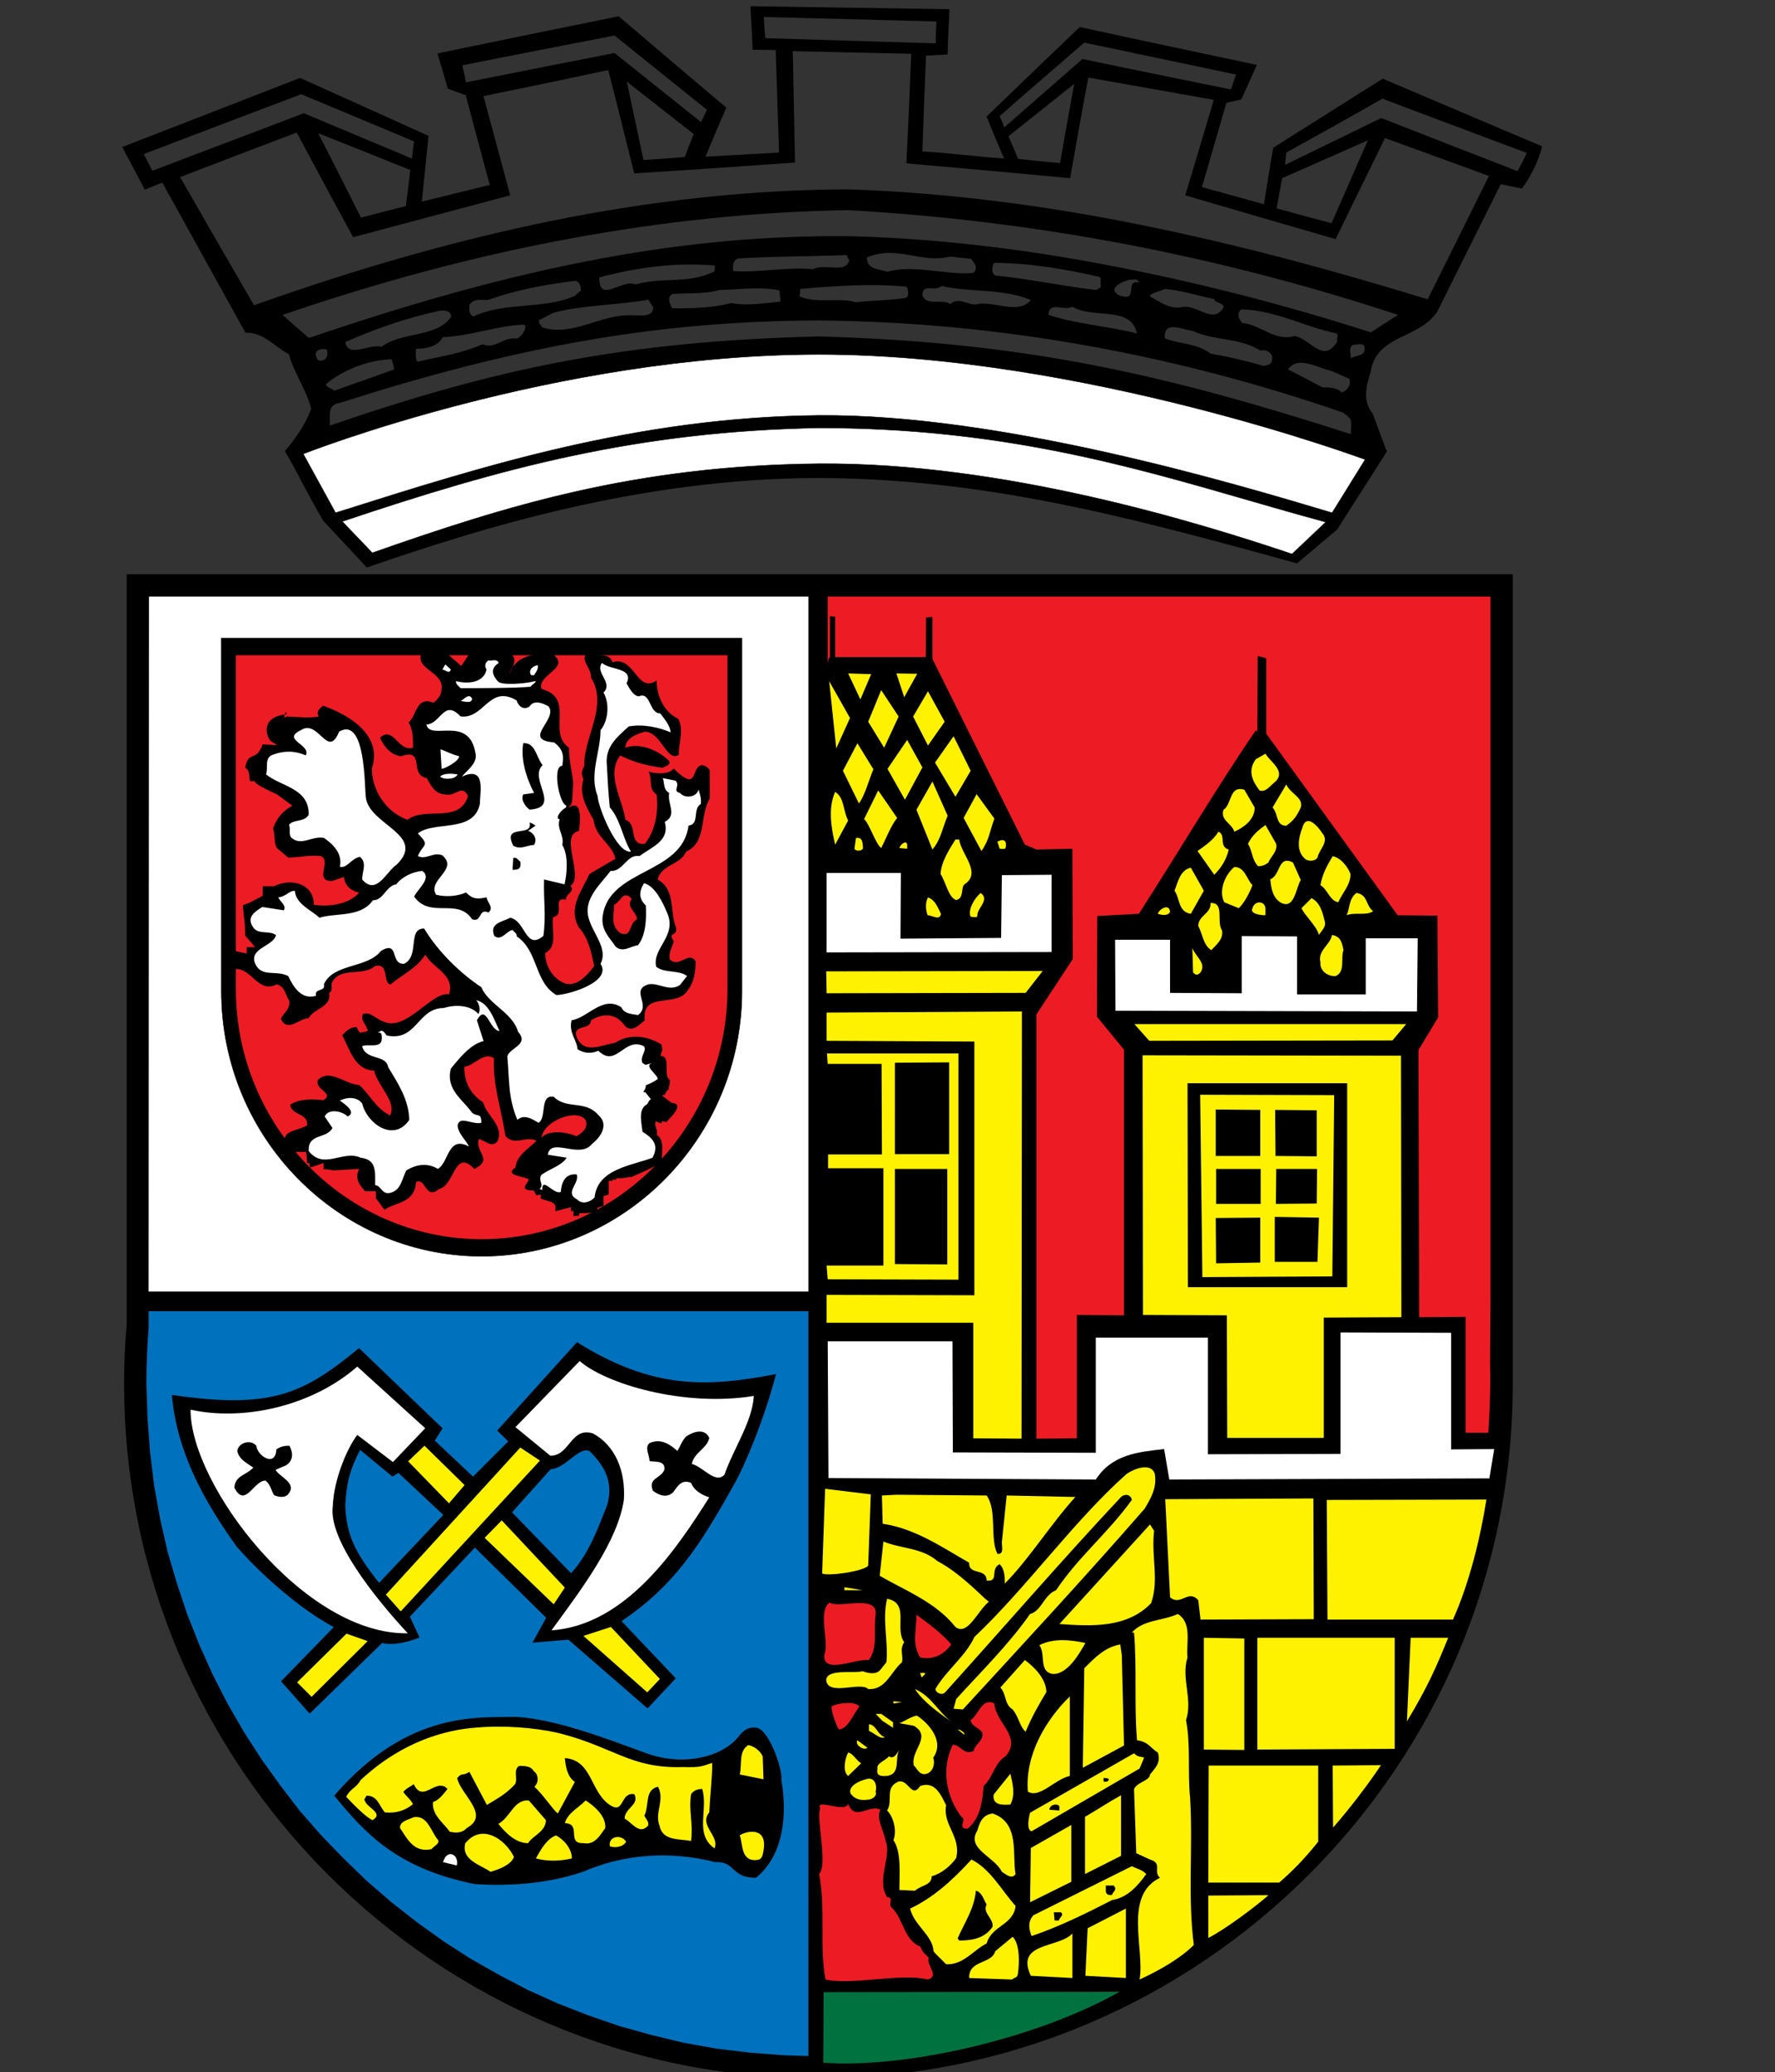 <svg width="857" height="1000" viewBox="0 0 857 1000" fill="none" xmlns="http://www.w3.org/2000/svg">
<rect x="0" y="0" width="857" height="1000" fill="#333333" stroke="none"/>
<g clip-path="url(#clip0_679_9939)">
<path fill-rule="evenodd" clip-rule="evenodd" d="M395.154 1003C579.804 1003 730.391 852.41 730.391 667.764V639.44V277.133H61.174V639.256C60.276 648.759 59.918 658.261 59.918 667.764C59.918 852.413 210.505 1003 395.154 1003Z" fill="black"/>
<path fill-rule="evenodd" clip-rule="evenodd" d="M390.312 287.888V623.308H71.75L71.927 287.888H390.312Z" fill="white"/>
<path fill-rule="evenodd" clip-rule="evenodd" d="M399.633 287.888V992.242L411.643 991.884L428.137 990.628L444.45 988.659L460.408 985.79L476.004 982.029L491.42 977.72L506.477 972.527L521.18 966.785L535.521 960.329L549.503 952.986L563.128 945.275L576.213 936.844L588.943 927.703L601.312 918.023L613.141 907.807L624.254 897.049L635.193 885.755L645.412 874.103L654.911 861.738L664.056 849.004L672.48 835.919L680.369 822.298L687.541 808.316L693.996 793.968L699.913 779.092L704.932 764.038L709.415 748.793L712.998 733.019L715.864 717.061L717.836 700.929C719.092 686.41 719.812 671.885 719.45 657.367L719.631 628.686V287.888H399.633Z" fill="#ED1C24"/>
<path fill-rule="evenodd" clip-rule="evenodd" d="M71.751 632.804H390.313V992.245L378.661 991.887L362.167 990.631L345.854 988.663L329.899 985.793L314.303 982.033L298.887 977.724L283.83 972.53L269.127 966.788L254.787 960.332L240.804 952.99L227.18 945.278L214.095 936.847L201.364 927.706L188.996 918.027L177.163 907.811L166.05 897.053L155.114 885.759L144.895 874.107L135.396 861.741L126.252 849.008L117.827 835.923L109.939 822.302L102.767 808.319L96.314 793.972L90.398 779.095L85.379 764.041L80.899 748.796L77.313 733.022L74.443 717.064L72.471 700.932L71.215 684.438L70.68 667.767C70.68 658.8 71.038 650.018 71.754 641.051V632.804H71.751Z" fill="#0071BC"/>
<path fill-rule="evenodd" clip-rule="evenodd" d="M190.224 178.328C180.725 181.736 171.041 185.141 161.361 188.547C159.928 187.114 157.417 187.114 157.417 185.319C166.38 178.147 177.138 174.025 188.968 173.309C189.688 174.742 190.046 176.895 190.224 178.328ZM157.598 168.648C158.853 170.439 157.779 174.206 154.909 174.025C153.653 174.383 152.756 172.95 152.756 172.23C151.323 169.006 155.267 167.928 157.598 168.648ZM651.487 182.811C652.384 185.677 650.771 188.366 647.724 189.444C646.11 187.114 641.449 186.933 638.583 186.933C632.844 184.067 627.47 181.016 621.911 178.328C626.395 171.336 636.252 177.611 642.889 179.044C645.751 180.3 648.621 181.555 651.487 182.811ZM658.837 167.75C659.372 172.23 654.534 171.156 652.204 172.95C652.204 170.439 650.951 167.573 653.459 166.317C654.896 166.676 658.478 164.881 658.837 167.75ZM253.688 157.354C253.688 159.865 251.715 162.373 249.566 163.448C243.11 162.192 239.169 168.825 233.072 166.136C222.136 170.797 212.279 172.053 201.521 174.564C200.446 173.128 200.804 170.62 200.804 168.289C205.646 168.47 211.74 167.034 213.712 162.731C227.336 162.192 239.705 157.173 252.974 156.637C253.148 156.815 253.507 156.996 253.688 157.354ZM608.465 169.183C610.976 168.825 612.586 169.183 614.204 171.695C614.559 175.1 613.129 176.536 609.72 176.536C601.293 174.025 592.687 172.053 584.44 170.62C577.988 165.601 568.667 165.959 562.392 163.27C561.675 154.307 570.997 159.149 575.839 159.688C586.771 164.7 598.246 162.731 608.465 169.183ZM648.44 199.124C653.104 202.71 652.384 201.813 652.204 209.521C564.183 181.194 495.881 165.062 395.134 162.37C301.016 164.7 238.988 177.966 159.215 205.395C159.396 200.018 158.14 195.176 164.057 194.46C245.263 168.467 314.463 154.839 395.137 154.662C483.693 155.378 569.202 171.695 648.44 199.124ZM217.834 152.87C210.843 163.089 194.171 159.862 184.13 167.389C178.752 165.597 167.998 173.124 166.742 165.058C181.264 158.603 196.502 153.406 212.098 149.998C215.145 149.643 217.653 150.001 217.834 152.87ZM645.393 160.937C646.291 161.653 645.212 163.803 645.574 165.058C638.583 175.813 632.666 163.264 624.958 162.192C615.456 164.881 608.465 156.634 600.04 155.917C598.068 154.843 596.816 150.54 599.505 149.284C616.172 149.823 629.797 157.712 645.393 160.937ZM315.357 148.21C315.534 153.229 309.263 152.154 305.854 152.154C290.08 151.257 277.35 162.55 261.934 158.07C261.218 156.996 259.782 155.917 260.321 154.484C262.651 153.229 264.981 152.154 267.312 150.902C281.653 147.135 297.969 147.316 313.026 144.627C313.743 145.879 314.64 147.135 315.357 148.21ZM548.945 160.937C535.14 157.35 519.547 156.456 506.281 151.973C506.462 144.982 513.453 150.359 517.752 148.029C527.971 154.126 546.079 147.316 548.945 160.937ZM376.845 145.521C368.602 146.418 360.174 147.674 353.183 146.237C344.042 148.568 334.539 148.926 324.501 148.749C323.426 146.596 321.812 143.371 324.682 141.935C332.031 141.218 339.92 142.112 347.27 139.963C356.056 139.782 367.169 138.168 376.309 140.143C376.487 141.935 376.668 143.726 376.845 145.521ZM586.054 144.265C587.129 146.596 589.818 145.702 590.893 148.032C586.054 157.173 577.988 146.599 570.635 148.213C565.258 149.469 559.881 145.702 555.22 143.013C555.22 141.399 560.058 140.683 562.392 139.427C570.639 140.143 577.807 142.651 586.054 144.265ZM497.676 144.804C491.937 151.796 481.182 145.702 472.577 146.596C468.455 148.387 463.258 142.651 458.775 146.773C455.008 143.907 447.3 148.029 445.328 142.471C445.509 136.377 451.603 141.037 454.65 137.987C467.916 141.218 484.229 139.065 497.676 144.804ZM280.4 140.321C279.326 141.038 278.428 141.935 277.531 142.832C262.115 149.465 244.188 145.521 228.592 152.693C226.081 151.618 226.62 148.929 226.62 147.135C228.773 143.907 232.717 144.804 235.406 144.804C249.747 139.782 262.654 137.455 277.893 135.483C280.4 136.377 280.4 138.888 280.4 140.321ZM437.44 138.349C438.873 139.065 438.873 143.368 437.44 143.726C430.267 144.982 420.407 144.982 413.235 145.879C405.885 143.368 394.41 146.777 385.986 143.013C386.344 141.938 386.344 140.502 386.344 139.427C403.558 137.991 420.588 136.735 437.44 138.349ZM549.842 136.377C543.213 134.763 549.126 144.804 542.312 143.01C540.343 142.829 539.265 142.112 538.013 140.321C538.013 137.274 542.493 135.841 545.54 134.944C546.795 135.302 549.307 133.869 549.842 136.377ZM344.936 130.999C332.206 137.274 319.837 133.51 306.748 137.274C300.119 134.408 289.18 146.954 289.361 133.869C307.646 129.027 326.112 126.519 345.113 128.133C345.117 129.208 345.117 130.102 344.936 130.999ZM531.018 133.688C531.919 134.763 531.018 136.377 531.557 138.53C530.841 139.065 529.947 139.427 529.227 139.963C512.556 137.991 496.959 134.585 480.643 132.971C478.49 131.893 478.852 128.669 479.926 126.874C496.959 126.877 514.705 129.924 531.018 133.688ZM410.01 125.622C408.577 132.255 397.819 126.877 392.622 129.924C380.431 128.669 366.271 131.716 354.08 130.818C353.722 128.669 353.544 125.799 356.41 124.725C374.876 123.65 388.859 123.827 408.758 123.114C409.113 123.827 409.474 124.725 410.01 125.622ZM468.813 124.905C470.069 126.519 472.758 129.385 469.888 131.719C457.519 132.975 440.845 127.417 428.295 131.18C424.89 129.747 418.257 130.283 418.615 124.189C433.318 118.095 444.612 127.413 458.772 123.831C461.999 124.189 465.405 124.547 468.813 124.905ZM674.972 151.976C670.492 154.843 666.19 157.531 661.887 160.401C620.656 147.135 577.449 136.022 534.785 127.952C491.759 119.705 449.273 114.867 409.116 113.97C365.377 113.611 323.426 118.095 281.117 126.519C238.449 134.944 195.065 147.493 149.173 163.089C144.871 159.503 140.568 155.74 136.443 151.976C183.055 136.022 229.128 123.65 274.839 115.225C320.192 106.798 365.012 102.137 409.471 101.42C454.647 103.932 499.464 109.486 543.923 117.914C587.846 126.338 631.591 137.632 674.972 151.976ZM198.112 82.06C197.396 87.977 196.679 93.713 195.959 99.448C188.787 101.239 181.441 103.215 174.269 105.006C167.455 91.382 160.645 77.939 153.653 64.311C168.714 70.227 183.413 76.144 198.112 82.06ZM642.885 107.695C633.919 105.365 625.317 103.034 616.35 100.523C617.251 95.685 618.145 90.843 619.042 86.005C632.844 79.911 646.649 73.813 660.454 67.719C654.534 80.986 648.798 94.429 642.885 107.695ZM199.907 68.255C199.552 70.944 199.19 73.813 198.832 76.502C181.622 69.33 164.234 61.98 146.662 54.631C122.461 63.953 97.901 73.097 73.522 82.419C72.266 79.73 70.833 77.041 69.4 74.349C94.857 64.669 120.133 54.989 145.41 45.487C163.695 53.017 181.799 60.725 199.907 68.255ZM334.898 64.669C333.461 68.433 332.028 72.019 330.595 75.782C323.962 76.321 317.329 76.857 310.696 77.215C308.007 64.666 305.319 52.116 302.63 39.389C313.385 47.817 324.143 56.245 334.898 64.669ZM737.18 73.813C735.744 76.86 734.133 79.73 732.697 82.599C710.829 74.172 688.958 65.57 666.906 56.961C651.49 64.492 635.891 72.022 620.478 79.552C620.656 77.58 620.833 75.608 621.014 73.636C636.611 65.031 652.029 56.426 667.445 47.64C690.927 56.422 714.054 65.208 737.18 73.813ZM511.836 78.652C504.486 78.116 498.75 77.396 491.578 76.68C490.142 73.452 488.351 68.972 486.918 65.744C497.853 56.958 507.711 49.25 518.646 40.468C516.319 53.198 513.989 65.925 511.836 78.652ZM439.947 25.949C439.231 43.518 438.511 61.264 437.617 78.833C464.152 81.163 490.504 83.493 516.677 86.005C519.544 69.692 522.413 53.556 525.46 37.421C545.717 41.007 565.797 44.593 586.054 48.179C581.39 63.594 576.914 79.013 572.249 94.251C596.632 101.424 620.652 108.412 644.857 115.403C652.743 99.09 660.812 82.777 668.697 66.641C685.549 72.739 702.224 78.833 718.895 84.927C709.034 104.826 699.174 124.547 689.313 144.443C643.779 130.46 598.065 118.092 551.992 108.77C505.38 99.267 458.052 92.993 409.474 91.382C361.43 91.559 314.282 96.937 267.134 106.439C219.27 116.119 171.584 129.924 122.641 147.316C110.631 126.7 98.798 106.084 86.968 85.466C105.612 78.293 124.433 71.125 143.26 63.953C152.224 80.805 161.365 97.653 170.509 114.505C195.608 107.695 221.062 101.059 246.338 94.248C242.035 78.293 237.733 62.339 233.43 46.384C253.688 42.262 273.587 38.137 293.666 33.835C297.969 50.506 302.094 67.177 306.216 83.671C332.209 82.06 358.024 80.266 383.84 78.471C383.482 60.544 383.123 42.617 382.765 24.69C401.944 25.049 420.949 25.591 439.947 25.949ZM341.35 53.017C340.452 54.989 339.378 56.961 338.484 58.934C324.501 47.817 310.696 36.704 296.713 25.591C272.87 30.252 249.027 34.913 225.006 39.751C224.467 36.882 223.75 34.193 223.211 31.504C247.771 26.663 272.331 21.824 296.713 17.163C311.59 29.174 326.47 41.007 341.35 53.017ZM596.812 35.988C595.912 38.318 595.199 40.829 594.301 43.16C570.458 38.318 546.437 33.48 522.594 28.461C509.864 39.754 497.676 50.151 484.945 61.448C484.048 59.653 483.512 57.681 482.618 56.071C496.42 43.88 509.686 32.586 523.491 20.575C548.051 25.768 572.43 30.788 596.812 35.988ZM451.784 20.927C424.532 20.029 397.102 19.316 369.499 18.419C369.141 15.01 368.96 11.605 368.782 8.2C396.751 8.916 424.354 9.633 452.142 10.35C451.958 13.755 451.784 17.344 451.784 20.927ZM177.138 273.878L156.165 251.472C148.634 238.922 141.466 223.861 137.521 217.767C145.949 207.729 148.457 201.813 150.248 197.329C147.918 187.83 141.824 179.942 139.493 170.975C132.683 167.389 127.125 160.22 118.52 160.578C111.887 148.568 105.073 136.377 98.44 124.366C91.807 112.356 85.174 100.345 78.36 88.154C75.671 89.229 72.802 90.304 69.936 91.559C66.35 84.749 62.586 77.758 59 70.944C87.682 59.831 116.367 48.715 144.871 37.602C165.667 46.923 186.283 56.245 206.898 65.57C205.823 76.147 204.745 86.725 203.671 97.302C214.606 94.613 225.542 91.924 236.477 89.236C232.533 74.895 228.766 60.373 224.825 45.852C221.959 44.954 219.089 43.88 216.22 42.805C214.606 37.246 212.992 31.511 211.201 25.775C240.599 19.681 269.642 13.765 298.682 7.848C315.893 22.547 333.28 37.25 350.671 51.949C347.266 59.838 343.858 67.726 340.633 75.612C352.466 74.895 364.296 74.356 376.129 73.639C375.59 57.145 375.051 40.652 374.515 24.161C370.748 24.161 366.984 23.98 363.398 23.98C363.043 16.983 362.685 9.991 362.327 3C394.595 3.539 426.504 3.897 458.413 4.433C458.055 11.783 457.697 18.955 457.516 26.304C454.107 26.485 450.525 26.663 447.12 26.843C446.403 42.621 445.867 57.32 445.328 73.094C458.594 73.81 471.679 75.605 484.765 76.502C481.898 69.688 479.029 63.055 476.34 56.245C491.217 41.904 506.278 27.382 521.335 13.042C550.017 19.316 578.34 25.233 606.847 31.327C604.336 36.885 601.825 42.443 599.317 47.998C596.987 48.537 594.479 49.073 592.145 49.612C588.201 63.236 584.26 76.68 580.315 90.304C590.354 92.993 600.392 95.862 610.249 98.551C611.686 89.587 613.119 80.443 614.733 71.299C632.301 60.186 650.051 49.069 667.619 37.956C693.431 48.892 718.889 59.828 744.527 70.582C743.09 77.393 738.968 85.281 734.843 91.02C731.435 90.304 728.033 89.587 724.624 88.868C714.405 109.306 704.186 129.744 693.971 150.356C684.649 164.161 664.572 161.114 661.699 179.757C659.369 187.107 657.936 193.562 662.774 199.656L669.588 217.942L645.564 255.59L626.204 271.903C541.589 248.418 474.539 231.027 395.124 230.672C308.724 230.853 231.639 255.054 177.138 273.878Z" fill="black"/>
<path fill-rule="evenodd" clip-rule="evenodd" d="M162.007 247.484C230.309 225.911 306.141 201.334 395.417 200.477C484.513 199.764 598.71 234.198 643.169 247.484L659.124 221.765C659.124 221.765 522.7 171.045 395.417 171.045C267.957 171.045 146.41 219.053 146.41 219.053L162.007 247.484Z" fill="white"/>
<path fill-rule="evenodd" clip-rule="evenodd" d="M223.09 194.945C269.415 182.941 331.676 170.937 395.419 170.937C459.073 170.937 525.009 183.619 575.029 196.3C600.04 202.641 621.073 208.982 635.853 213.737C643.243 216.115 649.07 218.097 653.05 219.484C655.04 220.177 656.568 220.722 657.598 221.094C658.114 221.28 658.505 221.422 658.767 221.518C658.898 221.566 658.997 221.603 659.063 221.627L659.161 221.663C659.162 221.664 659.163 221.664 659.125 221.765L659.163 221.664L659.286 221.71L643.218 247.611L641.677 247.15C596.218 233.562 483.535 199.879 395.419 200.585C308.107 201.423 233.654 224.953 166.516 246.173C165.02 246.645 163.529 247.117 162.04 247.587L161.956 247.613L146.258 218.998L146.372 218.953L146.411 219.053C146.372 218.953 146.372 218.952 146.373 218.952L146.394 218.944L146.461 218.918C146.52 218.895 146.608 218.86 146.725 218.815C146.959 218.724 147.308 218.589 147.769 218.413C148.691 218.061 150.059 217.545 151.846 216.889C155.419 215.576 160.666 213.7 167.36 211.449C180.749 206.948 199.928 200.946 223.09 194.945ZM146.565 219.109L162.06 247.354C163.523 246.892 164.989 246.429 166.458 245.964C233.593 224.746 308.072 201.207 395.418 200.369C483.566 199.663 596.273 233.353 641.731 246.941L643.122 247.356L658.964 221.821C658.898 221.797 658.808 221.763 658.693 221.721C658.431 221.625 658.04 221.483 657.525 221.297C656.495 220.926 654.968 220.381 652.979 219.688C649.001 218.301 643.175 216.32 635.787 213.943C621.01 209.189 599.982 202.849 574.976 196.51C524.964 183.831 459.047 171.153 395.419 171.153C331.701 171.153 269.459 183.153 223.145 195.154C199.988 201.154 180.814 207.154 167.429 211.654C160.737 213.904 155.492 215.779 151.92 217.092C150.135 217.748 148.767 218.263 147.846 218.615C147.386 218.791 147.037 218.925 146.803 219.016C146.702 219.055 146.623 219.086 146.565 219.109Z" fill="black"/>
<path fill-rule="evenodd" clip-rule="evenodd" d="M179.754 266.803C243.754 244.373 306.139 224.655 395.415 223.798C484.511 223.084 579.348 252.375 623.807 267.376L640.12 251.947C569.487 232.945 500.65 206.51 395.415 206.51C307.931 208.084 242.498 225.656 165.232 251.659L179.754 266.803Z" fill="white"/>
<path fill-rule="evenodd" clip-rule="evenodd" d="M395.414 206.402L395.416 206.402C482.031 206.402 543.998 224.308 602.586 241.238C615.193 244.881 627.643 248.478 640.149 251.843L640.335 251.893L623.835 267.499L623.773 267.478C579.315 252.478 484.492 223.193 395.417 223.906C306.159 224.763 243.786 244.476 179.79 266.905L179.725 266.928L165.037 251.611L165.198 251.557C242.469 225.552 307.913 207.976 395.414 206.402ZM395.417 206.618C308.009 208.191 242.619 225.736 165.429 251.707L179.784 266.679C243.764 244.256 306.151 224.547 395.415 223.69C484.489 222.977 579.295 252.246 623.781 267.253L639.906 252.001C627.458 248.65 615.066 245.069 602.52 241.444C543.934 224.515 481.998 206.618 395.417 206.618Z" fill="black"/>
<path fill-rule="evenodd" clip-rule="evenodd" d="M232.554 606.272C163.535 606.272 106.885 548.905 106.885 478.273V307.968H358.222V478.273C358.226 548.905 301.576 606.272 232.554 606.272Z" fill="black"/>
<path fill-rule="evenodd" clip-rule="evenodd" d="M106.775 307.86H358.329V478.273C358.332 548.963 301.636 606.38 232.552 606.38C163.472 606.38 106.775 548.963 106.775 478.273V307.86ZM106.991 308.076V478.273C106.991 548.847 163.595 606.164 232.552 606.164C301.513 606.164 358.116 548.847 358.113 478.273V308.076H106.991Z" fill="black"/>
<path fill-rule="evenodd" clip-rule="evenodd" d="M232.553 598.025C167.297 598.025 113.875 543.705 113.875 477.201V316.214H351.23V477.201C351.23 543.705 297.808 598.025 232.553 598.025Z" fill="#ED1C24"/>
<path fill-rule="evenodd" clip-rule="evenodd" d="M176.485 497.998L177.382 497.458C177.56 497.1 178.099 497.1 177.201 496.561C176.843 494.231 173.796 492.439 175.229 489.389C178.815 487.953 181.323 491.719 184.728 492.794C195.664 498.711 208.572 478.092 216.819 479.887C219.688 470.207 209.288 467.695 205.347 460.704C200.864 467.695 194.231 470.207 188.676 475.045C184.554 475.045 188.318 464.29 180.968 466.259C175.233 471.459 164.116 466.259 160.172 474.328C159.814 476.123 160.888 478.092 158.916 479.17C160.172 486.161 151.567 486.52 149.056 491.361C144.575 491.361 138.836 498.533 135.609 491.719C136.684 489.031 140.092 487.239 139.73 483.114C137.758 480.245 137.758 476.123 133.637 475.045C123.957 479.887 121.445 465.723 112.124 467.873C111.765 464.645 111.049 461.421 110.51 458.374L119.115 460.168V457.118H123.237L118.395 451.56L118.218 446.36L117.32 438.113V436.68C118.753 436.861 125.564 432.916 126.819 432.377V427.716H132.197C140.983 423.414 151.557 426.642 151.557 436.68C159.442 437.755 168.586 436.322 173.428 430.763C169.664 430.047 166.437 427.536 166.078 423.233L160.162 425.205C151.557 425.205 160.162 415.525 154.965 413.195C150.304 412.478 144.569 413.734 139.188 413.911L134.527 409.967C131.839 408.176 133.094 402.976 131.839 399.929C134.35 392.04 140.444 389.352 141.16 388.816L133.811 383.438C131.839 382.364 123.414 378.955 122.694 376.805C118.573 378.6 122.155 372.503 118.392 370.531C119.828 361.926 123.769 368.019 126.819 359.237L133.811 359.595L130.764 357.623C128.433 355.47 125.564 345.971 138.294 344.715C138.294 341.31 135.964 348.12 138.294 345.79C143.671 345.971 149.049 346.687 153.89 345.79C152.635 343.818 153.89 342.023 156.043 340.59C168.77 345.07 184.906 354.934 179.529 370.886C179.529 381.105 186.158 391.863 196.739 395.626C205.344 388.993 221.838 397.779 225.96 384.152C223.093 378.235 219.685 384.51 215.563 383.435C210.005 383.435 208.214 379.313 206.061 375.546C197.097 373.755 205.702 360.847 193.511 364.969C188.669 364.253 185.442 360.489 183.469 356.006C190.102 350.089 192.075 362.997 199.424 360.847C199.424 356.367 199.424 352.061 197.271 348.656C201.216 345.428 200.857 335.748 209.282 339.154C210.896 338.079 213.403 335.032 213.045 333.237C215.376 324.093 199.063 323.196 203.904 314.413C206.774 314.055 209.64 313.516 212.151 312.26L222.728 321.401L228.464 312.618L244.6 312.796C244.061 313.154 245.674 314.051 245.497 314.949C250.516 317.457 247.827 321.043 245.855 325.523C248.902 315.843 259.121 315.126 267.01 315.843C275.796 322.472 259.121 325.523 261.452 332.514C277.945 336.817 263.963 353.488 274.718 360.837C274.718 368.903 277.048 375.178 276.69 379.122C276.332 382.169 276.512 386.295 275.973 387.55C275.615 388.447 275.615 388.806 275.076 388.806L274.54 389.703C278.123 387.55 281.173 388.089 279.559 400.997C269.699 402.969 282.248 422.868 275.438 427.529C277.949 430.395 272.749 431.473 273.285 434.162C266.113 432.729 273.285 441.512 267.01 442.586C266.113 449.219 269.521 456.572 263.243 459.977C263.243 465.536 266.113 471.449 272.029 474.318C277.945 476.83 283.142 471.091 286.906 466.249C285.295 458.899 284.217 452.983 279.375 447.425C273.998 437.745 281.347 429.317 284.575 421.79L297.125 414.44C295.33 406.91 287.622 404.402 286.547 395.616C283.142 389.7 279.375 383.067 281.709 376.075C280.634 373.745 280.634 372.312 282.067 369.801C281.709 355.641 293.9 340.58 285.295 326.956C285.831 322.472 279.379 318.351 283.862 314.765C286.909 317.276 294.258 314.406 295.695 319.603C306.45 316.198 307.528 335.018 317.027 328.389C317.027 336.097 320.794 343.804 327.423 346.855C330.47 352.055 327.423 359.404 327.782 364.243C321.865 368.187 319.357 353.13 311.288 353.13C307.524 354.204 301.966 356.176 301.966 360.837C308.958 358.326 317.563 361.912 322.94 367.112C324.196 369.623 320.79 369.623 320.074 370.521C312.724 369.623 306.808 368.19 299.458 364.604C292.467 373.748 300.533 385.581 301.97 395.62C308.244 397.773 303.044 407.811 311.291 407.272C316.669 400.639 317.924 391.498 317.027 383.428C312.724 380.74 315.232 375.898 313.083 372.315C314.516 373.032 322.582 374.465 325.274 370.879C337.823 383.428 333.159 369.268 339.256 369.268C341.051 369.804 342.126 370.701 342.665 371.776V385.401C337.646 393.825 341.409 406.555 331.194 411.035C328.863 417.31 319.002 417.31 317.569 424.482C326.355 429.32 323.305 440.437 326.355 447.428C326.714 448.861 326.355 450.298 325.281 450.656C322.95 451.731 325.281 453.703 325.281 454.419C324.206 458.005 322.95 459.261 323.308 462.847C327.788 467.689 332.63 458.544 335.858 463.922C335.858 469.122 335.141 473.963 331.914 478.082C326.714 486.509 309.684 478.082 311.298 492.426C308.968 494.217 305.023 498.878 301.618 494.937C297.138 488.662 290.863 489.021 285.305 492.426C285.305 497.264 276.519 494.217 278.314 500.311C282.081 509.271 290.505 504.078 296.78 503.362C304.129 498.52 312.734 499.953 319.371 504.078C320.087 508.377 319.906 505.515 318.832 509.817L319.19 509.633C324.028 509.633 320.087 519.135 323.312 521.111C323.851 522.902 322.595 524.335 322.953 525.768C320.804 526.672 322.056 528.638 319.548 528.638L324.209 532.221C331.023 532.579 323.67 539.396 321.698 541.546L319.545 541.01V542.081C318.648 542.081 317.754 541.723 316.675 541.01C315.601 543.515 317.931 545.306 317.034 547.64C320.8 549.967 319.545 555.167 319.545 559.111L322.414 558.398C317.392 562.878 310.404 565.566 304.307 568.252L304.488 567.894C301.795 568.613 300.362 568.613 297.496 568.613V569.333H295.705V569.869H293.91V576.499L291.399 577.219V581.883L288.352 582.954V584.746C285.482 585.465 282.616 585.465 279.747 585.465L279.569 586.721L276.881 586.899V584.387L275.625 584.571V582.596L268.095 584.571C268.992 579.733 265.945 580.269 261.103 578.478V576.502L258.95 576.86L257.695 574.533C249.451 574.533 255.726 570.766 255.184 568.975C251.598 567.542 243.351 567 248.909 563.417C249.267 557.859 255.184 554.276 259.128 550.509C253.211 548.005 248.909 553.205 244.071 548.356C241.918 534.735 237.796 523.264 238.512 510.714C233.671 507.306 229.013 514.297 224.172 514.833C224.172 522.902 227.399 528.102 233.312 532.047C234.746 538.318 243.351 543.163 240.304 550.509C237.792 554.634 233.312 549.796 231.163 549.796C229.191 556.067 238.512 559.476 229.013 564.137C219.33 553.914 219.692 572.022 211.98 573.817C205.351 579.375 205.706 568.259 200.867 570.408C200.151 580.805 191.368 579.911 185.629 583.855L183.118 580.446L181.504 578.293C181.504 577.222 181.504 576.14 181.504 574.892H176.304C173.435 571.838 171.104 568.613 173.435 564.133L161.066 564.847L157.842 564.311H156.228V561.264L149.953 563.417L149.414 562.345V561.267H148.339L147.8 555.893C146.903 555.893 141.883 556.071 141.348 555.709L141.529 555.893H138.12C135.431 545.135 139.734 547.111 148.339 543.166C148.697 536.888 140.989 538.68 140.095 533.121C144.575 530.259 150.85 530.259 156.05 530.968C161.967 527.744 151.57 525.768 153.539 521.114C159.455 515.556 166.447 523.267 173.438 523.626C178.815 528.464 181.327 534.735 188.318 538.321C191.726 531.692 182.401 524.339 180.61 516.628C171.111 516.628 168.6 505.518 165.194 499.601C167.167 497.629 168.958 495.657 172.186 495.657C173.974 499.611 173.615 497.998 176.485 497.998ZM282.79 540.665C284.227 544.609 280.641 546.936 278.31 548.37C273.291 546.042 264.328 545.323 261.458 549.089C262.352 540.843 279.027 534.571 282.79 540.665ZM307.531 443.678C303.406 445.647 305.378 452.641 299.462 450.311C294.262 446.367 296.773 441.167 296.415 436.687C299.462 435.612 300.895 428.979 305.02 433.82C301.973 437.761 307.531 440.095 307.531 443.678Z" fill="black"/>
<path fill-rule="evenodd" clip-rule="evenodd" d="M184.172 497.402L182.381 498.299C183.995 498.299 184.353 498.476 184.353 501.165C184.353 506.365 177.362 503.492 174.851 504.932C176.645 511.923 186.325 508.692 187.4 514.97C192.238 523.033 197.261 530.386 197.619 540.424C190.27 551.366 177.362 542.577 174.851 532.539C172.52 529.314 167.859 529.314 164.096 531.106C165.891 532.539 172.524 536.664 167.863 538.817C165.352 536.306 158.722 534.692 156.75 538.817L160.517 544.368C157.466 549.927 148.684 546.702 149.042 555.485C156.391 564.81 165.536 554.765 174.141 558.716C181.849 559.613 181.132 565.346 181.132 571.979C184.002 571.979 184.36 577.001 188.84 575.561C193.682 574.128 194.04 568.932 196.189 564.81C201.028 561.94 206.228 561.043 211.428 564.09C216.805 561.043 216.088 547.774 226.488 553.332C224.694 549.923 221.288 547.06 220.93 543.294C221.647 538.094 227.921 542.935 232.401 541.861C232.401 536.838 230.61 539.165 227.921 537.016C223.619 530.744 215.014 525.906 217.702 515.683C221.647 510.845 227.205 503.854 233.476 502.421L230.252 492.379C234.913 483.951 236.168 497.217 241.187 497.579C238.676 492.379 236.168 483.955 229.894 482.699C230.968 483.597 232.405 487.179 230.968 489.332C227.205 485.03 219.855 484.671 214.297 486.466C201.393 486.466 201.393 502.782 186.69 499.732C185.605 498.299 185.428 497.76 184.172 497.402Z" fill="white"/>
<path fill-rule="evenodd" clip-rule="evenodd" d="M273.272 389.66L273.449 388.762C270.044 388.046 266.458 369.58 271.477 369.58C272.194 364.919 272.194 361.872 267.533 358.286C251.578 357.03 269.686 347.173 264.844 340.898C262.333 339.465 257.853 337.493 255.703 340.898C252.656 343.048 250.145 340.54 249.428 338.032C236.162 330.143 233.832 347.173 222.361 345.74C214.291 337.135 212.858 349.326 205.867 349.684C207.662 357.75 226.305 344.842 229.529 363.308C230.962 368.505 224.688 372.272 223.074 374.78C234.907 369.402 231.679 382.488 231.679 388.046C228.632 402.209 209.808 395.934 201.742 402.209C207.836 408.484 204.43 406.87 201.742 413.145C205.864 415.117 209.091 410.992 213.575 412.786C221.641 419.778 206.225 424.439 210.528 431.788C215.369 433.044 220.924 432.505 225.049 430.713C227.915 433.76 230.249 434.122 234.907 433.044C235.265 435.555 238.674 438.063 235.804 440.393C230.962 438.063 232.757 445.412 227.915 443.618C220.924 433.04 207.658 443.618 199.95 432.682C201.742 428.919 208.733 423.719 203.895 420.313C199.234 420.672 194.034 423.18 191.345 426.769C186.326 427.485 185.251 434.477 180.051 434.477C174.135 442.901 162.302 440.393 154.236 442.901C150.469 439.315 142.761 436.268 142.403 429.997C140.073 429.458 137.92 432.863 134.334 433.044C135.231 435.193 138.459 436.988 137.022 439.318L126.626 437.705C123.04 440.035 118.915 442.546 122.142 447.388C124.473 451.332 130.389 448.821 133.255 451.332C131.822 456.89 119.631 457.607 123.398 465.492C126.626 471.767 133.255 468.003 139.172 471.05C141.683 476.428 145.624 482.702 152.619 480.549C151.544 476.783 157.457 478.758 156.382 474.991C161.043 464.772 177.356 467.461 183.992 458.856C192.956 453.659 188.114 465.489 195.105 465.131C202.813 461.364 196.538 448.101 204.785 448.101C211.418 459.217 222.354 469.795 232.392 476.424C235.801 484.671 247.453 488.616 250.142 497.937C255.7 504.212 246.02 505.645 244.942 509.77C246.016 521.961 245.3 529.669 249.78 540.421C253.366 537.374 257.488 540.421 259.999 541.86C264.121 539.527 260.357 528.055 267.349 529.311C273.623 535.582 282.583 530.744 288.858 538.094C294.416 542.932 289.575 549.21 285.811 552.076C279.895 559.61 265.912 548.493 264.479 557.276L273.62 558.716C271.109 562.66 265.192 564.09 261.251 567.14C259.818 570.187 262.865 571.62 260.535 573.77L261.79 574.306C261.61 567.498 267.349 576.817 270.754 575.21C271.112 570.723 272.726 566.243 278.462 566.779C279.895 571.443 272.187 575.561 278.82 578.97C281.15 581.481 285.095 580.048 287.067 577.898C288.5 564.093 304.635 562.66 315.032 558.716C318.44 552.438 315.032 549.213 310.194 546.166C309.835 542.222 308.041 535.944 311.807 533.259C312.882 533.074 313.241 530.57 314.319 530.57L311.63 527.161C309.3 526.977 311.811 526.803 311.811 523.753C313.602 523.033 316.113 521.961 317.546 520.706C317.546 518.553 310.374 514.25 315.035 512.995L311.63 513.892L310.197 512.995C308.764 509.77 312.527 507.082 310.913 504.932C301.414 500.09 297.647 515.683 288.865 507.085C285.818 508.518 282.235 508.518 278.827 506.365C278.468 501.523 274.524 498.657 275.96 492.382C283.668 491.308 291.018 480.191 299.981 486.108C301.414 489.335 305 489.335 308.047 489.875C314.68 485.033 303.926 477.683 313.247 474.995C318.447 474.278 323.108 478.762 328.305 475.353L331.713 471.05C327.95 468.003 320.958 469.795 316.833 466.567C314.68 457.604 327.23 451.687 322.033 440.397C319.88 435.197 316.117 427.489 310.917 426.233C308.406 430.355 308.406 433.764 311.814 436.988C312.172 443.621 311.814 451.329 308.047 456.17C304.642 456.529 300.698 459.934 297.292 456.887C294.423 452.581 289.943 448.818 291.018 441.826C294.423 419.058 329.383 422.105 332.43 398.442C337.988 397.726 334.221 390.373 338.346 388.046C338.704 385.534 337.988 383.385 337.271 381.054C336.374 384.818 330.638 385.534 328.308 382.668C324.364 381.771 328.666 379.26 326.158 376.752L319.884 375.496C320.958 376.752 319.884 381.054 323.111 382.668C322.037 388.046 327.233 393.246 320.958 396.651C323.47 405.795 315.042 408.484 308.767 413.145C302.492 412.07 301.059 420.675 294.785 420.317C289.943 426.772 281.16 434.122 284.388 443.621C286.36 450.612 293.71 457.962 289.946 465.134C295.682 473.92 274.172 480.195 268.614 480.195C257.859 473.92 260.009 458.859 249.432 451.871C249.79 450.616 248.357 449.899 247.46 448.824C244.593 449.183 242.082 454.382 238.674 451.69C236.162 445.597 242.082 445.057 246.381 442.904C253.731 444.341 253.731 458.859 262.336 451.69C263.769 441.833 262.336 434.122 262.694 424.442L272.552 426.772C273.807 421.395 274.524 412.79 271.477 407.771C272.552 402.929 268.611 400.063 270.221 395.402C267.891 395.218 270.221 391.454 273.272 389.66Z" fill="white"/>
<path fill-rule="evenodd" clip-rule="evenodd" d="M163.736 353.09C176.644 345.559 175.927 379.98 176.644 384.818C178.077 398.084 206.223 402.926 191.524 417.267C186.682 420.314 181.844 432.505 174.852 424.439C174.852 420.317 177.364 416.553 173.778 413.503C169.294 414.4 167.861 419.061 164.094 418.341C165.527 411.708 160.512 407.228 156.386 404.359C150.47 403.284 145.632 408.481 140.79 404.359C139.176 402.922 140.432 399.875 139.534 398.084C141.687 395.215 146.706 397.009 149.034 393.242C149.392 380.335 135.59 379.618 128.418 373.702C129.674 370.836 127.343 365.636 131.823 364.203C137.023 362.23 142.401 362.23 147.597 364.561C150.467 359.361 135.587 357.031 145.267 352.37C153.875 346.815 158.181 366.714 163.736 353.09Z" fill="white"/>
<path fill-rule="evenodd" clip-rule="evenodd" d="M302.493 329.782C303.926 332.112 305.54 335.698 308.409 336.057C314.326 333.549 313.251 344.304 318.806 344.304C320.959 347.173 323.467 350.043 323.828 353.444C318.089 350.937 310.204 349.323 303.571 350.578C297.655 355.956 292.097 360.439 292.994 369.222C293.352 375.855 293.71 382.668 294.427 389.66C299.627 395.576 300.702 404.72 304.646 410.992C297.832 412.067 288.869 389.841 288.51 384.102C284.389 373.705 289.944 362.947 289.944 352.37C293.71 347.886 294.424 339.462 291.377 334.262C296.218 329.424 287.074 324.582 290.66 319.921C294.424 323.511 306.257 322.074 302.493 329.782Z" fill="white"/>
<path fill-rule="evenodd" clip-rule="evenodd" d="M221.641 364.919C221.999 367.072 214.831 371.013 213.217 371.013L212.678 361.691C213.753 361.695 218.055 364.202 221.641 364.919Z" fill="white"/>
<path fill-rule="evenodd" clip-rule="evenodd" d="M220.924 373.705C220.026 376.035 214.468 376.574 212.496 374.78C214.287 372.988 218.413 373.347 220.924 373.705Z" fill="white"/>
<path fill-rule="evenodd" clip-rule="evenodd" d="M217.696 323.152C216.799 325.483 215.007 323.152 213.574 323.152L215.007 320.641L217.696 323.152Z" fill="white"/>
<path fill-rule="evenodd" clip-rule="evenodd" d="M227.916 337.135C227.916 340.001 223.255 338.209 221.822 338.209C223.255 338.926 226.122 333.726 227.916 337.135Z" fill="white"/>
<path fill-rule="evenodd" clip-rule="evenodd" d="M259.648 320.999C260.006 323.152 258.573 324.585 257.853 325.838H256.42C254.806 323.152 257.495 321.358 259.648 320.999Z" fill="white"/>
<path fill-rule="evenodd" clip-rule="evenodd" d="M240.822 319.924C236.342 322.79 237.953 326.199 240.464 328.888C242.078 330.86 253.372 329.963 257.675 328.888C260.721 328.171 255.88 331.041 256.241 331.399C250.325 332.116 228.635 332.116 222.36 332.116C221.643 331.218 219.849 330.143 220.207 328.71C225.407 330.143 233.473 329.785 234.906 323.152C233.831 321.357 234.189 319.924 235.803 318.669C237.236 319.208 239.744 317.594 240.822 319.924Z" fill="white"/>
<path fill-rule="evenodd" clip-rule="evenodd" d="M258.573 398.446L254.987 400.957C257.499 401.854 259.652 404.724 257.857 407.771C254.81 407.771 251.224 410.282 247.815 408.129C242.26 397.193 257.495 404.365 255.704 397.016C256.42 397.009 257.495 397.726 258.573 398.446Z" fill="black"/>
<path fill-rule="evenodd" clip-rule="evenodd" d="M251.22 415.833C251.759 419.419 250.145 419.778 247.453 419.778L247.811 414.039C249.429 413.503 250.145 415.117 251.22 415.833Z" fill="black"/>
<path fill-rule="evenodd" clip-rule="evenodd" d="M261.977 369.222C254.986 376.035 271.476 389.66 255.702 390.734C253.73 389.301 251.222 385.893 252.655 383.385L257.855 382.668C254.089 375.496 251.222 365.997 252.655 358.644C258.572 358.286 258.927 365.639 261.977 369.222Z" fill="black"/>
<path fill-rule="evenodd" clip-rule="evenodd" d="M173.352 650.597L213.685 689.323L209.919 695.237L228.385 712.624L245.414 695.595L240.037 690.395L278.579 647.731C314.972 670.496 340.965 669.599 374.669 663.146C369.292 683.943 359.789 707.066 354.412 716.391C337.56 746.506 325.549 765.149 300.092 782.363L326.266 809.966L312.641 824.491L274.457 791.323L257.07 792.763L263.703 780.749L229.282 746.868L197.908 780.213L202.569 790.252C196.833 792.579 190.02 794.196 184.461 792.94L149.505 827.006L135.7 811.41L161.157 785.232C144.486 776.45 125.303 759.062 114.368 746.513C98.232 724.109 85.325 700.44 82.994 673.191C131.759 680.36 146.82 672.291 173.352 650.597ZM173.887 699.717L189.484 712.624L192.353 710.833L214.047 731.094L183.032 763.897C171.199 749.02 167.077 740.238 166.715 726.255C167.254 715.675 169.049 708.864 173.887 699.717ZM293.104 726.433C288.624 737.904 284.141 750.092 275.716 759.243L247.212 729.841L265.855 709.045C273.205 708.687 279.661 697.567 284.857 700.44C290.235 705.995 296.868 714.057 293.104 726.433Z" fill="black"/>
<path fill-rule="evenodd" clip-rule="evenodd" d="M205.308 689.273L189.712 705.59L172.502 692.504C168.022 698.24 161.208 713.301 160.669 726.922C158.516 742.696 180.39 770.483 196.881 788.233C146.864 789.13 91.827 716.525 92.008 680.317C117.285 685.875 150.272 678.877 172.502 659.52L205.308 689.273Z" fill="white"/>
<path fill-rule="evenodd" clip-rule="evenodd" d="M363.96 673.684C363.244 686.226 353.919 699.496 349.797 711.687C345.317 716.351 339.578 707.92 334.023 706.487C335.098 700.929 341.372 699.137 342.447 693.938C340.298 689.099 334.739 690.891 331.334 693.218C329.181 695.371 328.468 698.063 327.032 700.216C323.623 697.169 319.143 693.938 313.585 696.449C311.073 698.776 313.585 702.007 313.585 705.054C315.199 705.767 321.47 704.334 320.757 709.356C318.785 713.837 312.868 713.117 315.199 719.395C318.423 721.906 322.19 722.977 325.056 720.108C327.386 716.883 329.178 713.837 333.661 715.628C335.094 719.395 339.039 721.548 342.444 722.619C327.028 746.998 302.468 784.288 266.256 786.8C280.955 766.723 298.166 743.951 301.213 723.875C302.11 709.892 297.091 697.704 286.333 691.785C275.578 688.376 275.22 702.543 265.717 702.543L248.865 688.738L279.877 656.832C292.072 667.586 329.72 679.235 363.96 673.684Z" fill="white"/>
<path fill-rule="evenodd" clip-rule="evenodd" d="M260.699 704.87L193.475 777.655L186.307 769.586L251.2 698.598L260.699 704.87Z" fill="#FFF200"/>
<path fill-rule="evenodd" clip-rule="evenodd" d="M204.945 697.704L224.309 716.706L216.778 725.489L197.057 705.231L204.945 697.704Z" fill="#FFF200"/>
<path fill-rule="evenodd" clip-rule="evenodd" d="M272.713 766.181L267.336 774.25L233.99 742.16L242.237 733.736L272.713 766.181Z" fill="#FFF200"/>
<path fill-rule="evenodd" clip-rule="evenodd" d="M294.942 785.182L318.604 810.285L312.51 816.737L281.676 789.488L294.942 785.182Z" fill="#FFF200"/>
<path fill-rule="evenodd" clip-rule="evenodd" d="M177.516 792L150.448 818.89L143.457 811.899L167.3 788.414L177.516 792Z" fill="#FFF200"/>
<path fill-rule="evenodd" clip-rule="evenodd" d="M353.206 841.478C357.15 838.608 358.403 833.408 364.5 833.766C370.956 833.231 378.124 854.385 377.23 858.865C380.096 875.182 378.663 895.074 365.039 906.194C352.848 906.371 355.178 898.124 345.318 898.667C323.624 893.108 301.217 894.716 281.495 903.324C264.108 909.244 245.103 910.316 229.148 909.244C191.499 901.717 176.084 884.503 161.385 866.58C197.419 824.81 231.84 829.109 249.228 828.57C267.871 829.648 291.175 838.431 311.613 845.958C329.005 852.413 345.318 848.107 353.206 841.478Z" fill="black"/>
<path fill-rule="evenodd" clip-rule="evenodd" d="M269.307 836.278C296.198 842.907 304.264 853.665 329.902 852.771C339.043 853.13 339.401 852.051 343.884 850.796C343.884 858.145 342.81 866.576 342.451 874.639C337.255 880.917 347.651 886.117 344.962 892.027C335.105 885.036 342.096 873.564 339.046 863.345C337.613 863.345 335.102 863.704 333.669 865.857C332.413 873.926 334.743 879.477 333.669 888.444C327.752 887.366 319.864 888.444 318.43 881.095C315.919 874.639 321.119 868.903 317.714 862.274C311.081 863.707 313.592 871.415 311.081 876.256C311.797 877.689 313.592 879.481 312.876 881.095C308.573 885.759 305.168 879.481 301.582 877.686C301.582 872.486 308.931 871.056 306.243 865.857C299.251 864.785 301.582 875.895 294.41 871.057C284.911 864.785 285.982 849.363 272.716 848.469C273.074 852.236 273.791 857.436 277.558 859.94L269.311 875.185C266.799 873.209 262.678 866.58 258.017 862.277C260.17 860.302 260.17 856.357 257.659 854.744C256.403 852.239 253.179 852.239 250.667 852.239C247.62 854.03 250.128 858.51 248.695 861.022C244.393 865.86 239.196 868.549 235.071 871.06L226.643 855.102C222.876 857.436 223.238 855.102 220.727 858.149C222.521 866.218 236.862 875.898 225.388 882.176C223.238 884.681 220.01 884.681 217.144 883.968C214.275 879.842 208.358 875.898 209.075 869.627C211.941 868.907 214.633 865.14 216.066 863.349C210.508 857.436 204.233 870.698 199.753 861.022C198.32 862.277 196.528 862.635 194.734 864.788C195.809 866.58 198.32 868.371 199.395 870.702C195.45 873.933 190.967 875.188 185.77 874.646C182.901 871.063 182.184 866.583 176.984 866.583L175.91 868.374C176.626 872.493 185.77 874.83 179.854 878.413C176.626 876.98 170.532 870.701 167.127 867.119C169.457 862.816 171.965 862.994 174.118 859.049C194.556 840.051 215.53 834.851 229.513 833.773C243.134 832.511 258.014 833.766 269.307 836.278Z" fill="#FFF200"/>
<path fill-rule="evenodd" clip-rule="evenodd" d="M368.263 847.749L368.622 858.691L357.15 856.357C358.406 851.519 356.434 845.248 361.272 842.197C363.78 842.549 367.185 844.886 368.263 847.749Z" fill="#FFF200"/>
<path fill-rule="evenodd" clip-rule="evenodd" d="M263.569 878.406C263.569 883.964 257.294 885.756 254.964 889.516C249.047 889.516 244.206 884.677 240.623 880.197C246.54 876.973 247.973 868.368 255.322 868.904L263.569 878.406Z" fill="#FFF200"/>
<path fill-rule="evenodd" clip-rule="evenodd" d="M292.254 882.173C290.101 885.036 287.413 890.597 281.858 889.516C273.075 889.874 281.141 880.197 272.717 879.836C274.15 874.82 279.35 872.486 282.755 868.9C286.696 871.415 292.612 876.256 292.254 882.173Z" fill="#FFF200"/>
<path fill-rule="evenodd" clip-rule="evenodd" d="M211.58 888.086C212.296 889.877 209.427 890.955 208.355 892.388C199.75 894.364 196.522 887.189 193.117 882.173C193.117 878.764 196.884 878.406 199.75 876.973C206.561 875.895 207.997 883.964 211.58 888.086Z" fill="#FFF200"/>
<path fill-rule="evenodd" clip-rule="evenodd" d="M248.153 896.155C246.72 900.1 240.623 902.249 236.859 903.324C231.84 899.916 222.518 897.588 224.668 889.519C232.553 879.839 243.851 887.366 248.153 896.155Z" fill="#FFF200"/>
<path fill-rule="evenodd" clip-rule="evenodd" d="M368.622 893.109C368.263 894.716 368.263 897.227 365.756 897.589C357.509 898.667 358.764 889.877 357.15 885.759C360.197 883.606 370.771 881.279 368.622 893.109Z" fill="#FFF200"/>
<path fill-rule="evenodd" clip-rule="evenodd" d="M302.291 888.806C301.035 891.317 296.733 892.03 294.402 890.959C293.686 886.117 299.961 885.039 302.291 888.806Z" fill="#FFF200"/>
<path fill-rule="evenodd" clip-rule="evenodd" d="M276.118 896.868C270.202 898.308 263.927 898.308 258.73 896.868C261.242 892.388 263.927 887.55 268.41 885.759C271.996 887.55 276.118 892.03 276.118 896.868Z" fill="#FFF200"/>
<path fill-rule="evenodd" clip-rule="evenodd" d="M220.545 900.277L213.912 898.67C215.881 891.853 221.801 895.077 220.545 900.277Z" fill="white"/>
<path fill-rule="evenodd" clip-rule="evenodd" d="M133.419 699.496C135.572 698.063 137.186 697.704 139.694 697.704C142.205 702.007 141.127 706.487 136.289 707.92C135.572 708.278 133.778 708.998 133.061 709.36C134.856 712.762 143.458 715.631 139.336 720.831C137.903 722.984 134.494 722.623 132.345 721.551C130.908 719.398 130.731 716.529 128.223 714.56C122.665 714.202 118.362 728.181 113.162 717.968C113.52 712.049 118.72 712.049 122.303 708.282C118.717 705.77 115.67 704.337 114.595 700.571C114.595 696.452 120.87 694.299 123.736 697.708C124.275 702.72 133.061 708.278 133.419 699.496Z" fill="black"/>
<path fill-rule="evenodd" clip-rule="evenodd" d="M396.228 986.868L397.661 994.211C398.019 1005.33 715.684 970.91 727.697 673.322C725.367 679.593 731.642 689.993 721.423 691.423H707.618V635.496L685.211 635.673L684.852 506.777L694.355 491.003L694 441.883L674.818 441.702L611.357 354.04V317.647L607.235 316.573L607.054 353.143L606.338 352.426C586.978 380.75 568.693 411.765 549.869 440.986L529.789 442.061L529.611 490.641L542.697 506.599V634.776L519.928 634.599V694.115L500.387 694.292V489.566L517.956 462.854L517.775 409.609L500.387 409.967L494.829 407.637L450.193 318.002V297.745L447.146 297.926L446.965 317.108H403.226V297.568L400.715 297.39V317.289C391.925 310.656 393.898 996.186 396.228 986.868Z" fill="black"/>
<path fill-rule="evenodd" clip-rule="evenodd" d="M605.795 389.717C605.795 395.811 600.059 399.577 595.938 401.369C594.863 397.424 588.946 395.811 590.738 390.791C594.86 388.103 593.426 378.959 600.776 381.112L605.795 389.717Z" fill="#FFF200"/>
<path fill-rule="evenodd" clip-rule="evenodd" d="M628.025 389.717C626.233 393.661 624.616 395.991 621.033 398.503C615.833 398.503 617.267 392.586 614.4 389.717L621.033 378.604C623.186 383.261 629.458 384.875 628.025 389.717Z" fill="#FFF200"/>
<path fill-rule="evenodd" clip-rule="evenodd" d="M615.837 377.167C613.326 378.962 611.354 382.544 608.126 381.47C604.717 376.99 602.209 371.967 606.335 366.409L610.995 363.72C612.964 367.484 621.034 371.967 615.837 377.167Z" fill="#FFF200"/>
<path fill-rule="evenodd" clip-rule="evenodd" d="M616.193 407.285C616.913 411.049 613.327 413.56 612.43 416.249C610.993 417.323 609.564 418.043 607.411 418.043C604.364 414.816 604.719 410.694 602.572 407.289C604.364 402.986 608.489 399.939 610.997 398.148L616.193 407.285Z" fill="#FFF200"/>
<path fill-rule="evenodd" clip-rule="evenodd" d="M593.25 409.974C592.175 414.812 589.664 418.76 586.259 422.162L578.189 410.69C581.236 408.541 586.259 405.132 588.228 401.369C592.172 402.983 588.228 408.541 593.25 409.974Z" fill="#FFF200"/>
<path fill-rule="evenodd" clip-rule="evenodd" d="M574.961 440.986C568.69 440.089 569.765 433.456 567.076 429.873C568.69 425.751 569.768 419.831 574.961 418.76L581.236 429.873L574.961 440.986Z" fill="#FFF200"/>
<path fill-rule="evenodd" clip-rule="evenodd" d="M564.922 440.092C563.848 442.064 561.159 441.702 559.006 440.989C559.722 438.655 564.561 435.786 564.922 440.092Z" fill="#FFF200"/>
<path fill-rule="evenodd" clip-rule="evenodd" d="M579.623 469.313C578.186 470.746 577.47 470.746 576.037 469.313L575.682 457.48C577.111 461.602 582.67 464.829 579.623 469.313Z" fill="#FFF200"/>
<path fill-rule="evenodd" clip-rule="evenodd" d="M590.021 449.052C590.738 453.174 587.51 455.685 584.822 458.554C580.877 456.043 580.7 450.847 578.547 446.902C578.547 441.702 584.822 440.986 584.463 435.786C591.451 435.428 587.152 444.93 590.021 449.052Z" fill="#FFF200"/>
<path fill-rule="evenodd" clip-rule="evenodd" d="M662.986 439.73C659.758 442.061 654.2 440.089 650.078 441.703C651.692 439.375 650.975 433.817 654.916 430.948C660.475 431.664 659.396 437.222 662.986 439.73Z" fill="#FFF200"/>
<path fill-rule="evenodd" clip-rule="evenodd" d="M648.644 458.555C647.208 462.318 649.719 469.309 644.697 471.104C640.933 471.104 637.17 468.593 637.525 464.471C636.091 458.555 642.366 456.043 643.083 451.205C647.208 451.922 647.924 454.61 648.644 458.555Z" fill="#FFF200"/>
<path fill-rule="evenodd" clip-rule="evenodd" d="M639.501 444.214C640.575 447.261 638.064 449.052 636.809 451.205C635.734 446.902 629.817 441.703 628.381 438.297L633.223 433.459C637.17 435.428 638.426 439.73 639.501 444.214Z" fill="#FFF200"/>
<path fill-rule="evenodd" clip-rule="evenodd" d="M628.025 424.673C625.514 429.153 624.978 438.656 618.704 435.786C614.401 433.456 613.684 428.437 613.326 424.315C618.345 422.52 616.912 412.482 624.262 416.245L628.025 424.673Z" fill="#FFF200"/>
<path fill-rule="evenodd" clip-rule="evenodd" d="M610.993 438.656V441.703C608.485 441.703 603.285 440.986 604.718 438.297C605.796 434.353 610.993 434.711 610.993 438.656Z" fill="#FFF200"/>
<path fill-rule="evenodd" clip-rule="evenodd" d="M604.718 427.184C603.285 430.951 600.774 435.789 598.089 438.297L591.097 435.431C588.228 429.873 591.452 422.165 595.936 418.402C601.135 418.398 601.852 424.315 604.718 427.184Z" fill="#FFF200"/>
<path fill-rule="evenodd" clip-rule="evenodd" d="M638.426 402.085C642.009 406.207 636.812 409.974 636.095 413.918C634.659 415.89 631.793 415.532 630.537 414.815C625.518 411.049 626.955 404.419 628.746 399.577C630.896 391.866 636.809 399.574 638.426 402.085Z" fill="#FFF200"/>
<path fill-rule="evenodd" clip-rule="evenodd" d="M652.047 421.807C652.047 427.184 648.283 430.589 646.131 435.431C642.009 434.715 640.931 429.156 637.525 427.184C638.426 421.807 640.934 417.323 643.445 413.202C647.209 413.918 650.614 418.04 652.047 421.807Z" fill="#FFF200"/>
<path fill-rule="evenodd" clip-rule="evenodd" d="M684.498 452.819L684.136 488.134L538.571 487.775L538.391 453.535H564.923V479.17L599.524 479.351V451.744L626.234 451.922V479.887H659.395V452.819H684.498Z" fill="white"/>
<path fill-rule="evenodd" clip-rule="evenodd" d="M678.937 494.231L672.307 502.116L554.885 502.297L547.713 494.231H678.937Z" fill="#FFF200"/>
<path fill-rule="evenodd" clip-rule="evenodd" d="M676.609 635.673L639.141 635.851V693.937H592.529L592.352 634.779L551.834 634.602L551.656 509.288L667.823 509.466H676.428L676.609 635.673Z" fill="#FFF200"/>
<path fill-rule="evenodd" clip-rule="evenodd" d="M650.446 621.189H573.538L573.357 522.765H650.442V621.189H650.446ZM644.171 528.508L643.274 615.989L580.529 616.347L579.455 528.323L644.171 528.508Z" fill="black"/>
<path fill-rule="evenodd" clip-rule="evenodd" d="M608.484 609.319L587.152 609.677L586.975 587.809L608.484 587.629V609.319Z" fill="black"/>
<path fill-rule="evenodd" clip-rule="evenodd" d="M635.915 564.144L635.734 580.818L616.016 580.996L616.193 564.144H635.915Z" fill="black"/>
<path fill-rule="evenodd" clip-rule="evenodd" d="M608.665 564.144V580.996H587.152V564.144H608.665Z" fill="black"/>
<path fill-rule="evenodd" clip-rule="evenodd" d="M608.484 557.872H586.975V535.458L608.484 535.643V557.872Z" fill="black"/>
<path fill-rule="evenodd" clip-rule="evenodd" d="M635.733 535.82V558.049L615.837 557.872L615.656 535.643L635.733 535.82Z" fill="black"/>
<path fill-rule="evenodd" clip-rule="evenodd" d="M636.809 587.629L636.095 608.961H615.477V587.274L636.809 587.629Z" fill="black"/>
<path fill-rule="evenodd" clip-rule="evenodd" d="M700.63 643.2V699.492L721.426 699.315L719.096 713.475L564.564 714.011L562.057 699.315C549.507 700.748 536.958 701.819 529.069 714.011L399.995 713.297L399.637 647.326H459.869L460.05 700.925L529.069 701.109V645.534H583.208V701.823L647.208 701.645V643.023L700.63 643.2Z" fill="white"/>
<path fill-rule="evenodd" clip-rule="evenodd" d="M493.393 488.134L493.215 694.296L469.911 694.118V638.362H399.098V624.915L470.447 625.1V502.659L399.098 502.297V488.673L493.393 488.134Z" fill="#FFF200"/>
<path fill-rule="evenodd" clip-rule="evenodd" d="M507.737 422.162V459.452L399.098 459.629V421.268H434.951L434.774 453L483.355 452.642L483.713 422.343L507.737 422.162Z" fill="white"/>
<path fill-rule="evenodd" clip-rule="evenodd" d="M454.313 440.986C453.774 444.572 450.191 441.702 447.857 441.702C446.782 438.655 446.782 435.428 448.038 433.101C451.624 434.353 452.699 437.939 454.313 440.986Z" fill="#FFF200"/>
<path fill-rule="evenodd" clip-rule="evenodd" d="M471.884 442.061C471.526 443.136 470.09 442.419 468.656 442.419C467.22 439.372 470.09 433.814 473.495 430.944C478.159 434.353 471.523 438.297 471.884 442.061Z" fill="#FFF200"/>
<path fill-rule="evenodd" clip-rule="evenodd" d="M437.999 407.643V409.616L434.232 409.257C434.594 407.643 437.641 405.132 437.999 407.643Z" fill="#FFF200"/>
<path fill-rule="evenodd" clip-rule="evenodd" d="M463.098 405.132C464.173 412.482 474.211 421.268 465.609 426.826C463.818 428.437 465.609 433.459 461.665 434.356C457.898 433.101 456.823 426.11 454.135 421.807C454.316 416.249 458.257 409.974 461.307 405.136H463.098V405.132Z" fill="#FFF200"/>
<path fill-rule="evenodd" clip-rule="evenodd" d="M485.509 409.257C485.15 409.974 483.714 409.616 482.639 409.616L481.564 406.21C484.072 404.774 486.403 405.132 485.509 409.257Z" fill="#FFF200"/>
<path fill-rule="evenodd" clip-rule="evenodd" d="M416.663 409.257C416.486 410.69 413.258 411.049 412.545 409.616L413.261 404.416C416.663 403.699 416.489 407.285 416.663 409.257Z" fill="#FFF200"/>
<path fill-rule="evenodd" clip-rule="evenodd" d="M480.128 395.094C477.798 401.01 477.798 405.132 473.853 410.69L465.248 394.736L471.523 383.264L480.128 395.094Z" fill="#FFF200"/>
<path fill-rule="evenodd" clip-rule="evenodd" d="M409.495 395.991L403.223 407.643C401.429 399.936 399.637 390.075 403.223 382.186C407.703 384.875 406.987 391.15 409.495 395.991Z" fill="#FFF200"/>
<path fill-rule="evenodd" clip-rule="evenodd" d="M433.158 394.736C429.933 398.858 427.958 404.416 425.45 409.257C422.761 407.285 419.892 397.783 417.203 395.275L424.014 381.47L433.158 394.736Z" fill="#FFF200"/>
<path fill-rule="evenodd" clip-rule="evenodd" d="M457.539 393.657C455.028 399.574 454.311 405.132 450.19 409.974L442.479 390.791L450.19 377.167L457.539 393.657Z" fill="#FFF200"/>
<path fill-rule="evenodd" clip-rule="evenodd" d="M421.685 371.251C419.532 376.27 417.737 383.619 414.69 387.744L406.982 371.967L413.974 358.701L421.685 371.251Z" fill="#FFF200"/>
<path fill-rule="evenodd" clip-rule="evenodd" d="M445.352 370.353L436.924 385.95L428.5 371.07L437.999 357.087L445.352 370.353Z" fill="#FFF200"/>
<path fill-rule="evenodd" clip-rule="evenodd" d="M468.656 371.967L461.303 384.517L451.445 368.023L460.409 355.296L468.656 371.967Z" fill="#FFF200"/>
<path fill-rule="evenodd" clip-rule="evenodd" d="M433.876 345.793L426.885 360.851L419.174 348.301L425.449 333.066L433.876 345.793Z" fill="#FFF200"/>
<path fill-rule="evenodd" clip-rule="evenodd" d="M456.107 348.301L448.038 359.776L440.869 345.793L448.038 333.602L456.107 348.301Z" fill="#FFF200"/>
<path fill-rule="evenodd" clip-rule="evenodd" d="M410.392 346.51L403.759 361.209L400.354 328.764L410.392 346.51Z" fill="#FFF200"/>
<path fill-rule="evenodd" clip-rule="evenodd" d="M415.411 337.547L409.494 324.997L420.607 325.359L415.411 337.547Z" fill="#FFF200"/>
<path fill-rule="evenodd" clip-rule="evenodd" d="M442.841 325.178L436.566 336.472L432.803 324.997L442.841 325.178Z" fill="#FFF200"/>
<path fill-rule="evenodd" clip-rule="evenodd" d="M503.432 468.593L495.189 479.17L399.099 479.351L398.918 468.774L503.432 468.593Z" fill="#FFF200"/>
<path fill-rule="evenodd" clip-rule="evenodd" d="M462.739 508.391V617.566L399.633 617.388L399.098 610.759H426.527V563.789H399.814V557.152H425.811L425.63 513.413H399.633L399.275 508.391H462.739Z" fill="#FFF200"/>
<path fill-rule="evenodd" clip-rule="evenodd" d="M458.256 556.975H432.086V512.871L458.256 512.697V556.975Z" fill="black"/>
<path fill-rule="evenodd" clip-rule="evenodd" d="M457.362 564.144V610.216L432.086 610.039V564.144H457.362Z" fill="black"/>
<path fill-rule="evenodd" clip-rule="evenodd" d="M634.123 723.155L634.304 781.422L579.626 781.6L578.551 772.281C573.713 766.723 570.123 775.328 564.927 770.841L562.6 723.513L634.123 723.155Z" fill="#FFF200"/>
<path fill-rule="evenodd" clip-rule="evenodd" d="M717.66 723.697C714.793 741.982 709.416 764.034 701.527 781.6H640.933L640.578 723.875L717.66 723.697Z" fill="#FFF200"/>
<path fill-rule="evenodd" clip-rule="evenodd" d="M673.381 790.382V843.989L607.051 844.34V790.382H673.381Z" fill="#FFF200"/>
<path fill-rule="evenodd" clip-rule="evenodd" d="M699.194 790.382C693.64 804.187 689.337 814.048 679.299 830.719L681.09 790.382H699.194Z" fill="#FFF200"/>
<path fill-rule="evenodd" clip-rule="evenodd" d="M636.454 852.052V888.806C629.999 896.869 624.44 902.611 617.63 908.524H583.387L583.568 852.055H636.454V852.052Z" fill="#FFF200"/>
<path fill-rule="evenodd" clip-rule="evenodd" d="M583.387 935.237V914.799L612.43 914.615C607.053 919.456 591.634 931.112 583.387 935.237Z" fill="#FFF200"/>
<path fill-rule="evenodd" clip-rule="evenodd" d="M666.75 851.874C661.191 860.298 651.692 872.848 643.626 881.989L643.445 852.052L666.75 851.874Z" fill="#FFF200"/>
<path fill-rule="evenodd" clip-rule="evenodd" d="M600.777 790.744V844.525L581.236 844.34V790.382L600.777 790.744Z" fill="#FFF200"/>
<path fill-rule="evenodd" clip-rule="evenodd" d="M448.398 944.739C447.143 948.684 453.953 953.699 447.859 955.313C435.31 952.089 411.108 958.183 398.559 955.313C395.512 938.642 398.739 922.152 395.512 904.402C399.814 899.915 393.898 877.15 396.051 872.67C393.185 867.648 408.423 875.182 409.494 870.517C412.903 879.3 419.536 870.517 425.091 873.38C422.764 877.505 426.885 883.777 427.602 888.441C430.649 895.968 422.938 907.262 428.318 915.509C432.085 915.867 428.318 919.098 430.649 920.708C436.204 926.089 436.565 936.489 444.273 939.352C444.99 940.607 445.348 942.041 446.781 943.119L448.398 944.739Z" fill="#ED1C24"/>
<path fill-rule="evenodd" clip-rule="evenodd" d="M451.623 942.764L450.725 941.692C450.371 933.981 441.226 929.143 439.432 921.074C450.545 915.874 460.047 907.268 469.014 897.414C478.155 901.894 483.713 912.468 490.346 919.818C489.271 929.143 478.871 929.143 476.36 937.926C470.085 940.972 465.247 948.322 456.819 947.964L451.623 942.764Z" fill="#FFF200"/>
<path fill-rule="evenodd" clip-rule="evenodd" d="M452.698 753.454C460.587 757.579 467.936 764.212 475.647 771.561L477.439 772.994C471.884 777.481 467.22 789.669 461.307 785.186C451.623 772.994 436.566 767.436 424.736 760.445L426.528 743.951C435.31 747.541 444.99 746.821 452.698 753.454Z" fill="#FFF200"/>
<path fill-rule="evenodd" clip-rule="evenodd" d="M557.216 738.751C555.779 751.659 559.724 762.236 555.779 773.711C543.95 785.902 526.559 784.821 511.498 783.749L555.24 735.701L557.216 738.751Z" fill="#FFF200"/>
<path fill-rule="evenodd" clip-rule="evenodd" d="M420.43 721.186L419.175 755.603C417.022 758.292 399.992 760.803 396.945 759.37L398.378 718.497L420.43 721.186Z" fill="#FFF200"/>
<path fill-rule="evenodd" clip-rule="evenodd" d="M519.208 722.442C507.733 734.991 496.62 752.741 485.145 764.212C485.145 761.523 485.145 757.221 482.634 754.894C477.796 757.221 482.634 763.492 476.359 762.779C476.359 756.501 467.577 760.445 467.932 754.174C455.027 746.824 441.939 737.68 426.162 735.353L425.807 721.725L432.798 721.367L476.359 721.725C481.559 729.075 477.796 742.344 481.559 749.871C484.787 750.229 483.712 746.824 483.712 744.313L486.043 721.725L519.208 722.442Z" fill="#FFF200"/>
<path fill-rule="evenodd" clip-rule="evenodd" d="M543.592 954.594L524.051 953.522L525.126 930.573L543.592 921.07V954.594Z" fill="#FFF200"/>
<path fill-rule="evenodd" clip-rule="evenodd" d="M553.449 904.402C548.969 910.674 543.95 915.874 536.955 916.952C524.051 923.582 511.321 929.856 498.055 934.34C496.621 930.573 496.263 927.348 498.955 924.301L546.461 900.635C548.969 901.891 551.296 902.249 553.449 904.402Z" fill="#FFF200"/>
<path fill-rule="evenodd" clip-rule="evenodd" d="M541.257 895.62L523.869 904.402V876.792C529.786 873.383 535.344 869.623 541.257 866.396V895.62Z" fill="#FFF200"/>
<path fill-rule="evenodd" clip-rule="evenodd" d="M552.377 848.291L550.22 853.484L498.054 883.783C495.546 883.07 496.62 877.512 497.337 874.823L547.532 846.142C549.504 848.291 551.295 847.571 552.377 848.291Z" fill="#FFF200"/>
<path fill-rule="evenodd" clip-rule="evenodd" d="M573.348 799.885C570.12 809.923 576.037 819.961 572.631 830.184C574.958 842.013 573.348 855.996 574.603 867.474C576.037 892.928 573.348 914.441 576.395 938.645C569.765 945.275 559.543 951.011 550.221 955.317C552.732 940.44 542.336 914.802 560.082 906.197C556.496 903.328 561.515 899.206 555.244 897.414L548.611 894.367L547.536 863.533C548.611 860.124 555.247 859.408 555.247 856.357C557.219 853.846 560.802 850.799 559.01 845.783C555.247 843.45 554.527 840.584 548.972 839.864C547.536 822.834 548.972 805.085 547.536 787.881H546.461C552.019 781.603 561.163 782.323 568.694 778.914C575.682 783.391 572.631 792.535 573.348 799.885Z" fill="#FFF200"/>
<path fill-rule="evenodd" clip-rule="evenodd" d="M541.619 798.813L542.694 842.375L522.795 853.133L523.511 805.085C528.711 799.885 533.553 794.869 540.899 793.613L541.619 798.813Z" fill="#FFF200"/>
<path fill-rule="evenodd" clip-rule="evenodd" d="M557.57 711.325C558.645 717.962 555.779 722.803 552.732 728C525.125 759.732 493.751 793.613 464.892 824.984L460.409 824.625L461.665 819.961C473.856 806.514 486.76 793.965 497.338 778.911C502.896 777.478 503.967 769.77 509.887 767.433C521 750.939 534.983 739.83 546.457 723.871C546.102 721.36 543.229 720.647 541.257 722.438C512.217 753.45 486.402 783.388 456.465 816.549C455.028 818.347 451.981 817.269 451.623 815.116C456.823 806.156 466.325 799.158 470.447 790.017C495.546 766.358 518.492 733.906 543.949 711.319C547.532 708.814 555.779 705.59 557.57 711.325Z" fill="#FFF200"/>
<path fill-rule="evenodd" clip-rule="evenodd" d="M422.627 827.07L425.791 830.445L431.279 834.034V831.078L425.58 827.07H422.627Z" fill="#FFF200"/>
<path fill-rule="evenodd" clip-rule="evenodd" d="M422.377 826.962H425.614L431.386 831.021V834.234L425.72 830.528L422.377 826.962ZM422.876 827.178L425.86 830.361L431.17 833.834V831.134L425.545 827.178H422.876Z" fill="black"/>
<path fill-rule="evenodd" clip-rule="evenodd" d="M448.399 898.482C447.498 898.841 442.479 890.413 441.766 889.342L444.277 883.783C447.86 885.575 448.399 895.971 448.399 898.482Z" fill="#FFF200"/>
<path fill-rule="evenodd" clip-rule="evenodd" d="M444.274 882.173H442.838V877.15C442.841 879.303 445.352 880.736 444.274 882.173Z" fill="#FFF200"/>
<path fill-rule="evenodd" clip-rule="evenodd" d="M436.204 871.234C436.204 873.025 433.877 873.387 432.799 874.465L433.154 870.882L436.204 871.234Z" fill="#FFF200"/>
<path fill-rule="evenodd" clip-rule="evenodd" d="M444.273 861.912C451.619 859.401 454.311 866.392 456.819 871.23C455.028 880.733 464.169 886.291 461.661 896.691C458.969 900.635 454.13 904.402 449.828 905.474C449.828 909.954 444.99 909.599 441.762 912.465L434.231 912.113C434.231 904.764 435.306 893.644 431.365 888.086C433.157 883.422 431.365 876.792 428.318 873.745C431.365 868.907 426.885 862.635 433.877 859.763C438.715 858.691 440.151 868.187 444.273 861.912Z" fill="#FFF200"/>
<path fill-rule="evenodd" clip-rule="evenodd" d="M422.763 864.601C423.66 867.112 420.607 868.545 418.815 868.545C415.768 868.904 412.899 868.545 410.749 865.683C409.139 862.274 414.694 859.404 418.099 858.691C422.043 857.251 423.657 861.196 422.763 864.601Z" fill="#FFF200"/>
<path fill-rule="evenodd" clip-rule="evenodd" d="M415.769 850.98L409.495 857.074C406.628 854.921 408.062 848.291 409.495 845.78C411.825 846.142 413.261 849.363 415.769 850.98Z" fill="#FFF200"/>
<path fill-rule="evenodd" clip-rule="evenodd" d="M427.958 857.074C425.45 857.251 422.939 857.074 423.658 853.843C422.939 850.796 427.603 849.724 429.213 847.571C431.724 849.363 433.158 845.78 434.232 844.524C431.724 848.291 435.311 856.354 427.958 857.074Z" fill="#FFF200"/>
<path fill-rule="evenodd" clip-rule="evenodd" d="M418.816 843.446C417.024 845.06 412.544 842.013 413.977 839.864L418.816 843.446Z" fill="#FFF200"/>
<path fill-rule="evenodd" clip-rule="evenodd" d="M427.245 838.43C425.993 838.966 424.737 838.43 423.301 837.533C422.045 836.813 420.789 835.742 419.537 835.38V833.766V832.152C421.509 832.152 422.765 834.128 423.836 835.561C424.914 836.991 425.812 837.895 427.245 838.43Z" fill="#FFF200"/>
<path fill-rule="evenodd" clip-rule="evenodd" d="M442.84 828.031C448.756 831.975 456.106 840.58 450.547 848.291C451.622 850.98 450.547 854.921 447.5 855.996C443.918 857.074 442.84 853.484 441.229 852.051C439.434 844.702 450.192 838.246 441.229 832.869L434.234 831.613C435.667 831.255 441.226 827.672 442.84 828.031Z" fill="#FFF200"/>
<path fill-rule="evenodd" clip-rule="evenodd" d="M480.127 822.114C480.482 831.255 493.748 838.246 485.504 847.575C480.127 850.799 479.765 857.255 474.927 861.916C474.207 869.627 473.49 877.154 467.216 882.528C461.661 882.528 467.216 878.232 464.169 876.792C456.819 867.112 454.311 853.485 460.047 842.013C463.814 842.013 465.247 847.213 470.085 845.06C470.443 842.013 475.288 839.86 474.207 836.093C472.596 833.589 469.01 833.231 468.652 830.18C472.596 827.314 474.21 819.067 480.127 822.114Z" fill="#ED1C24"/>
<path fill-rule="evenodd" clip-rule="evenodd" d="M431.365 822.114V821.039L435.487 821.401L431.365 822.114Z" fill="#FFF200"/>
<path fill-rule="evenodd" clip-rule="evenodd" d="M414.892 823.755C412.534 826.109 409.474 834.59 404.997 834.59C403.584 832.229 401.465 826.577 401.465 823.517C404.763 821.635 413.947 820.929 414.892 823.755Z" fill="#ED1C24"/>
<path fill-rule="evenodd" clip-rule="evenodd" d="M459.33 830.904C454.311 827.314 445.706 821.401 441.762 815.123C449.831 818.706 452.697 825.881 459.33 830.904Z" fill="#FFF200"/>
<path fill-rule="evenodd" clip-rule="evenodd" d="M446.781 807.773L444.99 809.565L444.273 807.412C444.99 807.412 446.426 807.06 446.781 807.773Z" fill="#FFF200"/>
<path fill-rule="evenodd" clip-rule="evenodd" d="M459.331 793.613C455.386 798.813 450.545 801.14 444.273 799.885C440.152 792.893 442.479 787.693 442.479 779.272C448.037 783.391 454.134 787.693 459.331 793.613Z" fill="#ED1C24"/>
<path fill-rule="evenodd" clip-rule="evenodd" d="M422.764 779.273C421.689 786.622 424.016 794.869 419.536 801.14C413.262 800.243 396.945 808.49 398.023 798.452C400.531 792.532 394.615 777.833 400.531 773.353C404.653 776.577 424.016 769.05 422.764 779.273Z" fill="#ED1C24"/>
<path fill-rule="evenodd" clip-rule="evenodd" d="M436.565 792.535C434.234 795.944 436.206 798.813 435.49 802.215C430.29 806.518 427.605 815.843 419.177 815.123C415.413 811.363 399.994 818.706 398.92 811.004C398.742 805.085 412.902 807.773 416.492 806.518C418.819 807.415 422.944 808.493 425.093 805.805L427.96 802.215C429.038 792.897 425.81 781.425 428.318 771.565C439.431 773.714 431.723 785.902 436.565 792.535Z" fill="#FFF200"/>
<path fill-rule="evenodd" clip-rule="evenodd" d="M407.703 767.436V766.003L416.489 767.436H407.703Z" fill="#FFF200"/>
<path fill-rule="evenodd" clip-rule="evenodd" d="M491.421 952.802C491.063 954.593 489.985 954.235 488.555 955.313L467.936 954.593C467.581 945.811 478.875 947.964 480.485 941.689L488.913 934.698C492.318 937.926 492.318 946.889 491.421 952.802Z" fill="#FFF200"/>
<path fill-rule="evenodd" clip-rule="evenodd" d="M497.699 953.522C489.988 937.206 511.32 940.253 517.775 933.084V954.593L497.699 953.522Z" fill="#FFF200"/>
<path fill-rule="evenodd" clip-rule="evenodd" d="M476.36 919.105C474.207 923.223 479.768 925.734 479.229 929.856C475.285 935.776 468.652 936.493 463.093 936.493L462.377 935.414C465.605 928.065 470.443 921.074 471.16 912.465C474.21 913.185 474.93 916.952 476.36 919.105Z" fill="black"/>
<path fill-rule="evenodd" clip-rule="evenodd" d="M497.338 918.023L497.7 891.853L517.237 880.736V908.162L497.338 918.023Z" fill="#FFF200"/>
<path fill-rule="evenodd" clip-rule="evenodd" d="M490.345 904.402C488.554 907.265 485.507 904.402 483.712 903.324C480.13 895.975 466.325 892.214 471.883 883.425C472.958 879.665 474.21 875.898 479.232 875.185C492.676 879.662 488.554 895.62 490.345 904.402Z" fill="#FFF200"/>
<path fill-rule="evenodd" clip-rule="evenodd" d="M487.834 870.879C485.507 870.879 478.871 871.95 479.768 866.034L487.834 855.996C488.909 860.834 490.346 866.034 487.834 870.879Z" fill="#FFF200"/>
<path fill-rule="evenodd" clip-rule="evenodd" d="M465.609 836.455V837.175L462.381 834.664C463.814 834.664 464.892 835.742 465.609 836.455Z" fill="#FFF200"/>
<path fill-rule="evenodd" clip-rule="evenodd" d="M516.52 857.074C509.17 858.688 501.82 868.184 496.262 864.601C494.826 846.851 505.045 829.822 516.52 818.706V857.074Z" fill="#FFF200"/>
<path fill-rule="evenodd" clip-rule="evenodd" d="M505.226 816.556C501.462 822.834 498.053 828.754 495.187 835.742C492.321 833.231 491.779 828.392 488.913 824.984C484.791 822.472 486.046 817.634 482.996 814.41L494.826 801.14C499.667 804.723 505.045 810.285 505.226 816.556Z" fill="#FFF200"/>
<path fill-rule="evenodd" clip-rule="evenodd" d="M524.05 792.894C521.358 797.732 515.086 808.852 507.737 807.77C501.462 806.163 505.045 798.452 501.82 793.965C508.812 790.382 517.236 791.46 524.05 792.894Z" fill="#FFF200"/>
<path fill-rule="evenodd" clip-rule="evenodd" d="M540.54 961.233C501.278 983.463 438.353 998.339 397.48 995.47L397.661 961.411L540.54 961.233Z" fill="#00723F"/>
<path fill-rule="evenodd" clip-rule="evenodd" d="M511.5 871.954V873.745L506.662 873.387C506.659 870.879 510.961 869.978 511.5 871.954Z" fill="black"/>
<path fill-rule="evenodd" clip-rule="evenodd" d="M535.344 858.691C535.344 859.404 534.627 860.124 532.836 859.763V857.971C533.907 858.329 534.982 857.971 535.344 858.691Z" fill="black"/>
<path fill-rule="evenodd" clip-rule="evenodd" d="M512.217 922.865C514.008 924.305 511.316 925.376 511.316 926.809H509.164L508.809 922.865H512.217Z" fill="black"/>
<path fill-rule="evenodd" clip-rule="evenodd" d="M537.675 909.954C539.828 912.113 536.955 913.185 536.955 914.44C535.345 914.799 533.908 914.256 533.908 912.465V909.954H537.675Z" fill="black"/>
</g>
<defs>
<clipPath id="clip0_679_9939">
<rect width="856.919" height="1000" fill="white"/>
</clipPath>
</defs>
</svg>

